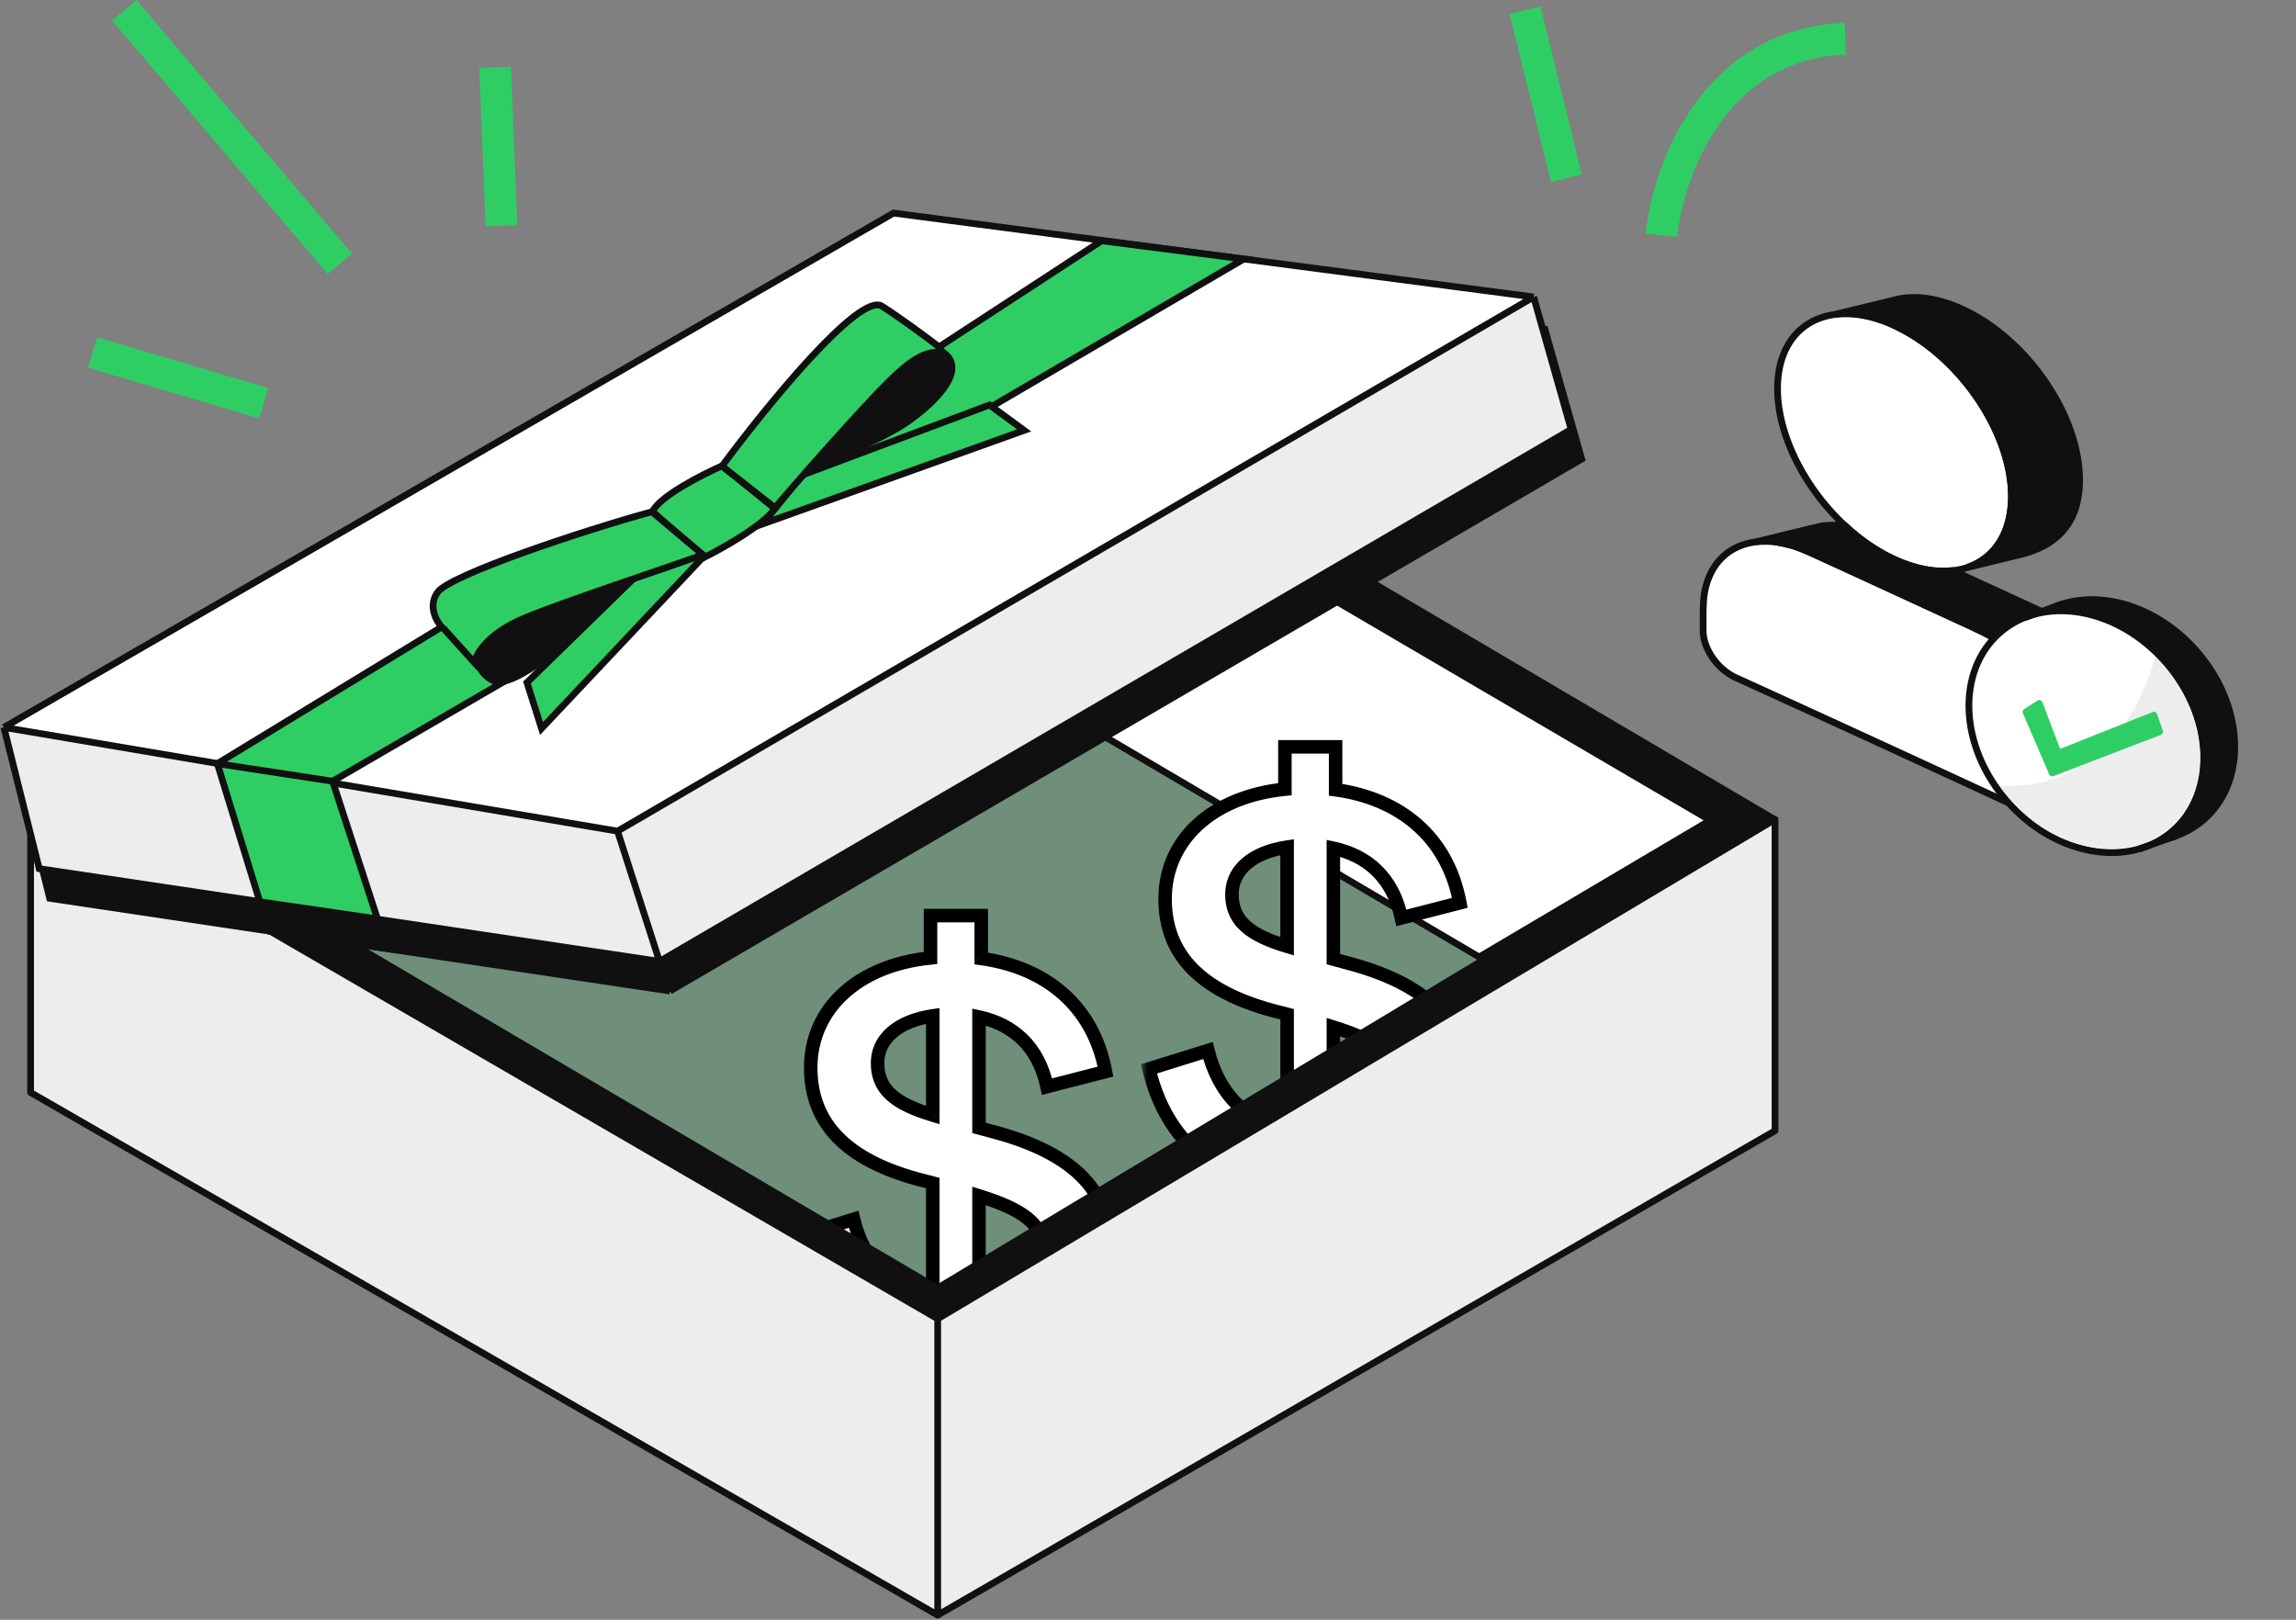 <svg xmlns="http://www.w3.org/2000/svg" width="163" height="115" fill="none"><rect width="100%" height="100%" fill="#808080" stroke="none"/><path fill="#fff" fill-rule="evenodd" stroke="#101010" stroke-miterlimit="10" stroke-width=".479" d="M138.633 40.508c-1.22.142-2.631-.1-4.142-.794-1.241-.568-2.419-1.384-3.475-2.362q.468.065.957.205c.653.185 1.405.532 2.497 1.036 1.383.638 2.78 1.276 4.163 1.915ZM148.074 56.955c0 .242.007.483-.035.703-.078.432-.312.744-.631.915-.32.177-.738.205-1.206.078-.206-.057-.419-.164-.525-.213a2974 2974 0 0 0-22.364-10.292c-.113-.05-.326-.142-.532-.284-.943-.595-1.674-1.666-1.837-2.674-.042-.255-.035-.496-.035-.737 0-1.1 0-1.844.113-2.44.532-2.795 2.866-4.114 5.866-3.37l.255.065c.653.184 1.405.531 2.497 1.035.525.241 1.057.482 1.582.724 2.709 1.248 5.412 2.49 8.114 3.737 1.099.504 1.844.852 2.497 1.27 3.12 1.986 5.567 5.56 6.121 8.937.085.518.106 1.064.113 1.745v.801z" clip-rule="evenodd"/><path fill="#fff" fill-rule="evenodd" stroke="#101010" stroke-miterlimit="10" stroke-width=".479" d="M142.798 35.23c0 1.737-.532 3.1-1.44 4.014a4.35 4.35 0 0 1-1.695 1.043c-.319.113-.66.184-1.022.227-1.22.142-2.631-.1-4.142-.795-1.241-.567-2.419-1.383-3.475-2.361-2.852-2.625-4.831-6.42-4.831-9.767 0-3.88 2.667-5.909 6.263-5.157a9 9 0 0 1 2.036.681c.099.043.199.092.291.142 4.447 2.199 8.015 7.497 8.015 11.98z" clip-rule="evenodd"/><path fill="#101010" stroke="#101010" stroke-miterlimit="10" stroke-width=".479" d="M127.144 38.705c.653.185 1.404.532 2.497 1.036.525.241 1.057.482 1.581.723 2.71 1.249 5.412 2.49 8.115 3.738 1.099.504 1.844.852 2.496 1.27 3.121 1.986 5.568 5.56 6.121 8.937.086.518.107 1.064.114 1.745v.801c0 .242.007.483-.036.703-.078.432-.312.744-.631.914l.029.036 4.362-1.043.29-.07c.405-.15.688-.49.781-.986.042-.22.035-.462.035-.703 0-1.1 0-1.844-.113-2.553-.554-3.376-3.001-6.944-6.121-8.937-.653-.419-1.405-.76-2.497-1.263q-2.766-1.268-5.533-2.546c-1.22.142-2.631-.1-4.142-.794-1.241-.568-2.418-1.383-3.475-2.362-.639-.093-1.242-.093-1.795.014l-.638.156-3.178.787 1.731.397z"/><path stroke="#101010" stroke-miterlimit="10" stroke-width=".479" d="m152.225 57.458-.135.036M128.583 37.522l-3.894.943"/><path fill="#101010" stroke="#101010" stroke-miterlimit="10" stroke-width=".479" d="M134.784 23.25c4.447 2.199 8.015 7.497 8.015 11.98 0 1.737-.532 3.1-1.44 4.014a4.35 4.35 0 0 1-1.695 1.043l3.83-.93c2.496-.623 4.142-2.205 4.142-5.276 0-4.582-3.717-10.008-8.306-12.122-1.872-.865-3.603-1.043-4.986-.624l-4.022.971c1.327-.234 2.837.135 4.469.944zM156.452 58.19c3.114-2.717 2.892-8.069-.497-11.953-3.389-3.885-8.661-4.832-11.775-2.115s-2.892 8.068.497 11.953 8.661 4.831 11.775 2.115Z"/><path fill="#fff" stroke="#101010" stroke-miterlimit="10" stroke-width=".479" d="M154.249 58.983c3.114-2.717 2.892-8.069-.497-11.953-3.389-3.885-8.661-4.832-11.775-2.115s-2.892 8.068.497 11.953 8.661 4.831 11.775 2.115Z"/><path stroke="#101010" stroke-miterlimit="10" stroke-width=".479" d="m143.713 43.857 2.752-.993M151.885 60.264l2.681-.95"/><path fill="#ededee" d="M153.011 46.646c-.922 3.185-3.582 9.504-11.036 9.135 1.461 2.142 3.596 3.696 6 4.256 4.533 1.057 8.15-1.73 8.207-6.227.035-2.625-1.242-5.263-3.171-7.171z"/><path fill="#2fce65" stroke="#2fce65" stroke-linecap="round" stroke-linejoin="round" stroke-width=".479" d="m153.315 51.948-7.618 2.93-1.865-4.335.943-.603 1.341 3.54 6.795-2.703z"/><path fill="#2fce65" fill-opacity=".2" d="m18.838 62.962 40.584-22.939L105.3 57.397l.95 13.03-9.501 10.452L61.323 99.61z"/><mask id="a" width="24" height="36" x="55.826" y="64.057" fill="#000" maskUnits="userSpaceOnUse"><path fill="#fff" d="M55.826 64.057h24v36h-24z"/><path d="M78.759 88.382c0 4.47-3.442 7.556-9.06 8.03v3.165h-3.638v-3.204c-4.906-.554-8.426-3.362-9.653-8.505l4.194-1.305c.712 2.967 2.65 5.063 5.617 5.656v-8.227l-1.068-.277c-5.064-1.385-7.595-3.956-7.595-7.912 0-4.193 3.362-7.279 8.505-7.793v-3.006h3.6v3.046c4.588.633 7.95 3.362 8.82 8.03l-4.153 1.068c-.593-2.848-2.413-4.43-4.826-4.945v7.872l.87.238c5.657 1.463 8.387 4.114 8.387 8.07M62.303 75.487c0 1.977 1.424 2.927 3.916 3.678v-7.04c-2.413.355-3.916 1.581-3.916 3.362m7.2 9.414V92.3c2.808-.317 4.548-1.662 4.548-3.56 0-1.82-1.384-2.849-4.549-3.838"/></mask><path fill="#fff" d="M78.759 88.382c0 4.47-3.442 7.556-9.06 8.03v3.165h-3.638v-3.204c-4.906-.554-8.426-3.362-9.653-8.505l4.194-1.305c.712 2.967 2.65 5.063 5.617 5.656v-8.227l-1.068-.277c-5.064-1.385-7.595-3.956-7.595-7.912 0-4.193 3.362-7.279 8.505-7.793v-3.006h3.6v3.046c4.588.633 7.95 3.362 8.82 8.03l-4.153 1.068c-.593-2.848-2.413-4.43-4.826-4.945v7.872l.87.238c5.657 1.463 8.387 4.114 8.387 8.07M62.303 75.487c0 1.977 1.424 2.927 3.916 3.678v-7.04c-2.413.355-3.916 1.581-3.916 3.362m7.2 9.414V92.3c2.808-.317 4.548-1.662 4.548-3.56 0-1.82-1.384-2.849-4.549-3.838"/><path fill="#000" d="m69.7 96.413-.04-.478-.44.037v.44zm0 3.164v.479h.48v-.479zm-3.64 0h-.479v.479h.48zm0-3.204h.48v-.428l-.426-.048zm-9.652-8.505-.142-.457-.427.133.103.435zm4.194-1.305.466-.112-.12-.498-.489.152zm5.617 5.656-.094.47.573.115v-.585zm0-8.227h.479v-.371l-.359-.093zm-1.068-.277-.127.462.007.001zm.91-15.705.047.477.432-.043v-.434zm0-3.006v-.48h-.48v.48zm3.6 0h.479v-.48h-.48zm0 3.046h-.48v.417l.414.057zm8.82 8.03.12.464.434-.112-.082-.44zm-4.153 1.068-.469.098.103.491.486-.125zm-4.826-4.945.1-.468-.579-.124v.592zm0 7.872h-.479v.366l.353.096zm.87.238-.126.462.006.001zm-4.153-1.148-.138.46.617.185v-.645zm0-7.04h.479v-.556l-.55.081zM69.502 84.9l.143-.457-.622-.195v.652zm0 7.398h-.479v.536l.533-.06zm9.257-3.917h-.48c0 2.102-.804 3.86-2.262 5.156-1.466 1.304-3.623 2.166-6.357 2.397l.04.478.04.477c2.884-.243 5.255-1.161 6.914-2.636 1.667-1.483 2.584-3.503 2.584-5.872zm-9.06 8.03h-.478v3.165h.959v-3.164zm0 3.165v-.479h-3.638v.958H69.7zm-3.638 0h.479v-3.204h-.959v3.204zm0-3.204.053-.476c-2.374-.268-4.386-1.078-5.947-2.42-1.56-1.339-2.7-3.233-3.292-5.72l-.467.111-.466.111c.634 2.656 1.867 4.737 3.6 6.226 1.733 1.487 3.935 2.359 6.465 2.644zm-9.653-8.505.143.458 4.193-1.306-.142-.457-.143-.458-4.193 1.306zm4.194-1.305-.466.112c.75 3.124 2.816 5.38 5.989 6.014l.094-.47.094-.47c-2.76-.551-4.571-2.489-5.245-5.298zm5.617 5.656h.479v-8.227h-.958v8.227zm0-8.227.12-.464-1.068-.277-.12.464-.12.463 1.068.277zm-1.068-.277.126-.463c-2.485-.68-4.294-1.636-5.478-2.862-1.172-1.213-1.764-2.723-1.764-4.587h-.958c0 2.091.674 3.846 2.033 5.253 1.347 1.395 3.336 2.416 5.914 3.12zm-7.595-7.912h.479c0-3.87 3.092-6.818 8.073-7.316l-.047-.477-.048-.477c-5.304.53-8.937 3.755-8.937 8.27zm8.505-7.793h.479v-3.006h-.959v3.006zm0-3.006v.479h3.6v-.958h-3.6zm3.6 0h-.48v3.046h.959v-3.046zm0 3.046-.066.474c4.415.61 7.589 3.208 8.416 7.644l.47-.088.472-.088c-.914-4.9-4.465-7.76-9.227-8.417zm8.82 8.03-.118-.464-4.154 1.068.12.464.119.464 4.153-1.068zm-4.153 1.068.47-.098c-.635-3.042-2.606-4.763-5.196-5.315l-.1.468-.1.469c2.236.476 3.904 1.92 4.457 4.574zm-4.826-4.945h-.479v7.872h.958v-7.872zm0 7.872-.126.462.87.238.126-.462.127-.463-.87-.237zm.87.238-.12.463c2.787.722 4.795 1.721 6.102 2.982 1.292 1.246 1.925 2.771 1.925 4.624h.959c0-2.102-.732-3.88-2.219-5.314-1.471-1.42-3.656-2.477-6.526-3.22zm-8.07-4.826h-.479c0 1.127.416 1.99 1.19 2.66.746.648 1.806 1.097 3.068 1.477l.138-.459.138-.458c-1.23-.371-2.129-.773-2.717-1.283-.562-.487-.858-1.087-.858-1.937zm3.917 3.678h.479v-7.04h-.958v7.04zm0-7.04-.07-.475c-1.265.187-2.337.607-3.103 1.256-.777.657-1.223 1.54-1.223 2.58h.959c0-.738.306-1.36.884-1.849.589-.499 1.475-.87 2.623-1.039zM69.502 84.9h-.479V92.3h.958V84.9zm0 7.398.054.476c1.462-.165 2.692-.602 3.569-1.285.888-.693 1.406-1.637 1.406-2.752h-.959c0 .785-.352 1.462-1.037 1.996-.695.543-1.74.937-3.087 1.089zm4.55-3.56h.478c0-1.062-.416-1.907-1.263-2.601-.816-.67-2.027-1.196-3.622-1.694l-.143.457-.143.458c1.57.49 2.634.973 3.3 1.52.638.522.913 1.101.913 1.86z" mask="url(#a)"/><path fill="#fff" d="M6.725 56.052 62.122 23.5l59.292 34.738-16.404 9.705L62.122 42.7l-38.72 23.058z"/><path stroke="#101010" stroke-linecap="round" stroke-linejoin="round" stroke-width=".479" d="M62.122 23.501 6.725 56.051l16.677 9.706 38.72-23.058m0-19.198v19.198m0-19.198 59.292 34.738-16.404 9.705L62.122 42.7"/><mask id="b" width="24" height="36" x="80.984" y="52.075" fill="#000" maskUnits="userSpaceOnUse"><path fill="#fff" d="M80.984 52.075h24v36h-24z"/><path d="M103.917 76.401c0 4.47-3.442 7.556-9.059 8.03v3.165h-3.64v-3.204c-4.904-.554-8.425-3.363-9.651-8.505l4.193-1.306c.712 2.967 2.65 5.064 5.617 5.657V72.01l-1.068-.277c-5.063-1.384-7.595-3.956-7.595-7.912 0-4.193 3.362-7.278 8.505-7.792v-3.007h3.6v3.046c4.588.633 7.951 3.363 8.821 8.03l-4.154 1.069c-.593-2.849-2.413-4.431-4.826-4.945v7.872l.87.237c5.657 1.464 8.387 4.114 8.387 8.07M87.461 63.505c0 1.978 1.424 2.927 3.916 3.679v-7.041c-2.413.356-3.916 1.582-3.916 3.362m7.2 9.415v7.397c2.808-.316 4.549-1.661 4.549-3.56 0-1.82-1.385-2.848-4.55-3.837"/></mask><path fill="#fff" d="M103.917 76.401c0 4.47-3.442 7.556-9.059 8.03v3.165h-3.64v-3.204c-4.904-.554-8.425-3.363-9.651-8.505l4.193-1.306c.712 2.967 2.65 5.064 5.617 5.657V72.01l-1.068-.277c-5.063-1.384-7.595-3.956-7.595-7.912 0-4.193 3.362-7.278 8.505-7.792v-3.007h3.6v3.046c4.588.633 7.951 3.363 8.821 8.03l-4.154 1.069c-.593-2.849-2.413-4.431-4.826-4.945v7.872l.87.237c5.657 1.464 8.387 4.114 8.387 8.07M87.461 63.505c0 1.978 1.424 2.927 3.916 3.679v-7.041c-2.413.356-3.916 1.582-3.916 3.362m7.2 9.415v7.397c2.808-.316 4.549-1.661 4.549-3.56 0-1.82-1.385-2.848-4.55-3.837"/><path fill="#000" d="m94.858 84.431-.04-.477-.439.037v.44zm0 3.165v.479h.48v-.48zm-3.64 0h-.478v.479h.479zm0-3.204h.48v-.428l-.425-.049zm-9.651-8.505-.143-.458-.427.133.104.436zm4.193-1.306.466-.112-.12-.497-.489.152zm5.617 5.657-.094.47.573.115v-.585zm0-8.228h.48v-.37l-.36-.094zm-1.068-.277-.126.462.006.002zm.91-15.704.047.476.432-.043v-.433zm0-3.007v-.479h-.48v.48zm3.6 0h.479v-.479h-.48zm0 3.046h-.48v.418l.414.057zm8.821 8.03.119.465.434-.112-.082-.44zm-4.154 1.069-.469.097.103.492.486-.125zm-4.826-4.945.1-.469-.579-.123v.592zm0 7.872h-.479v.366l.353.096zm.87.237-.126.462.007.002zm-4.153-1.147-.138.459.617.186v-.645zm0-7.041h.48v-.555l-.55.08zM94.66 72.92l.143-.457-.622-.195v.652zm0 7.397h-.479v.536l.533-.06zm9.257-3.916h-.479c0 2.101-.804 3.859-2.262 5.155-1.467 1.304-3.624 2.167-6.358 2.398l.04.477.04.478c2.884-.244 5.256-1.162 6.914-2.637 1.668-1.482 2.584-3.502 2.584-5.871zm-9.059 8.03h-.479v3.165h.958V84.43zm0 3.165v-.48h-3.64v.959h3.64zm-3.64 0h.48v-3.204h-.958v3.204zm0-3.204.055-.477c-2.375-.268-4.386-1.078-5.948-2.419-1.56-1.34-2.7-3.233-3.292-5.72l-.466.11-.466.112c.633 2.655 1.867 4.737 3.6 6.225 1.732 1.488 3.934 2.36 6.464 2.645zm-9.651-8.505.142.457 4.193-1.305-.142-.458-.143-.457-4.193 1.305zm4.193-1.306-.466.112c.75 3.124 2.816 5.38 5.99 6.015l.093-.47.094-.47c-2.76-.552-4.571-2.49-5.245-5.299zm5.617 5.657h.48V72.01h-.96v8.228zm0-8.228.12-.464-1.068-.277-.12.464-.12.464 1.068.277zm-1.068-.277.126-.462c-2.485-.68-4.293-1.636-5.478-2.862-1.172-1.214-1.764-2.723-1.764-4.588h-.958c0 2.092.674 3.846 2.033 5.254 1.347 1.394 3.336 2.415 5.915 3.12zm-7.595-7.912h.479c0-3.87 3.092-6.817 8.073-7.316l-.047-.476-.048-.477c-5.303.53-8.936 3.754-8.936 8.27zm8.505-7.792h.479v-3.007h-.958v3.007zm0-3.007v.48h3.6v-.959h-3.6zm3.6 0h-.48v3.046h.959v-3.046zm0 3.046-.066.475c4.415.609 7.589 3.207 8.416 7.643l.471-.088.471-.087c-.913-4.9-4.465-7.76-9.227-8.417zm8.821 8.03-.119-.464-4.154 1.068.12.465.119.464 4.153-1.069zm-4.154 1.069.47-.098c-.634-3.043-2.606-4.764-5.196-5.316l-.1.469-.1.468c2.236.477 3.904 1.92 4.457 4.574zm-4.826-4.945h-.479v7.872h.958v-7.872zm0 7.872-.126.462.87.237.127-.462.126-.462-.87-.237zm.87.237-.12.464c2.787.721 4.795 1.72 6.102 2.981 1.293 1.246 1.926 2.772 1.926 4.625h.958c0-2.103-.731-3.88-2.218-5.314-1.472-1.42-3.657-2.477-6.527-3.22zm-8.07-4.826h-.478c0 1.127.415 1.991 1.189 2.661.746.648 1.806 1.096 3.068 1.477l.138-.459.138-.459c-1.23-.37-2.128-.773-2.717-1.283-.562-.487-.858-1.086-.858-1.937zm3.917 3.679h.48v-7.041h-.96v7.041zm0-7.041-.07-.474c-1.265.186-2.337.607-3.103 1.255-.776.658-1.222 1.54-1.222 2.581h.958c0-.739.306-1.36.884-1.85.589-.498 1.475-.869 2.623-1.038zM94.66 72.92h-.479v7.397h.958V72.92zm0 7.397.054.476c1.462-.164 2.692-.601 3.569-1.285.888-.692 1.406-1.636 1.406-2.751h-.959c0 .784-.352 1.462-1.037 1.996-.695.542-1.74.936-3.086 1.088zm4.55-3.56h.479c0-1.061-.417-1.907-1.263-2.6-.817-.67-2.028-1.196-3.623-1.694l-.143.457-.143.457c1.57.49 2.634.973 3.3 1.52.638.523.913 1.102.913 1.86z" mask="url(#b)"/><path fill="#ededee" d="m66.57 93.632 59.445-35.455v22.1L66.57 114.668 2.172 77.561V56.232z"/><path stroke="#101010" stroke-linecap="round" stroke-linejoin="round" stroke-width=".479" d="m66.57 93.632 59.445-35.455v22.1L66.57 114.668m0-21.036v21.036m0-21.036-64.398-37.4v21.33l64.398 37.106"/><path fill="#101010" fill-rule="evenodd" d="M2.152 56.031 62.11 20.294l64.168 37.78-59.73 35.503zm64.395 35.147L6.817 56.03l55.292-32.5 59.297 34.663z" clip-rule="evenodd"/><path fill="#101010" d="m16.176 56.318 16.043-9.771 4.697 3.72-12.557 7.301 3.186 9.778-8.354-1.217z"/><path stroke="#101010" stroke-width=".479" d="m16.176 56.318 16.043-9.771 4.697 3.72-12.557 7.301m-8.183-1.25 3.015 9.81 8.354 1.218-3.186-9.778m-8.183-1.25 8.183 1.25"/><path fill="#101010" stroke="#101010" stroke-width=".479" d="m78.957 19.2-12.915 8.428-5.847 6.454.993 1.158 8.219-3.254 19.64-11.49zM47.072 38.422c.499-1.08 3.507-2.619 4.95-3.253l3.737 3.045c-.83 1.19-3.692 2.804-5.018 3.461z"/><path fill="#101010" stroke="#101010" stroke-width=".479" d="m73.457 32.655-18.566 6.644 2.815-3.474 13.292-4.973z"/><path fill="#101010" d="M67.68 26.81c1.874 1.131.65 3.253-2.18 5.303-2.19 1.589-6.425 3.101-8.36 3.829 2.838-3.442 9.04-10.037 10.54-9.132"/><path fill="#101010" stroke="#101010" stroke-width=".479" d="M63.359 23.84c-1.6-1.023-8.236 7.145-11.355 11.357l3.758 2.958c.827-.986 3.247-3.79 6.317-7.117 2.736-2.963 3.886-3.914 5.302-3.946.152-.003.232-.207.112-.3-1.005-.77-2.757-2.07-4.134-2.951Z"/><path fill="#101010" d="M36.21 50.748c-1.779 0-2.686-3.325-2.625-4.543 4.732-2.163 14.16-5.826 12.795-3.779-1.706 2.56-7.946 8.322-10.17 8.322"/><path fill="#101010" stroke="#101010" stroke-width=".479" d="m39.192 53.82 11.545-12.246-1.874-1.456L38.156 50.56z"/><path fill="#101010" stroke="#101010" stroke-width=".479" d="M31.813 44.143c.893-1.235 10.395-4.391 15.214-5.712l3.627 3.058c-3.012 1.069-9.9 3.342-12.604 4.461-2.705 1.12-3.536 2.604-3.614 3.206l-2.157-2.39c-.408-.291-1.25-1.538-.466-2.623Z"/><path fill="#101010" d="m44.587 61.112 65.036-37.925-45.447-5.956L1.021 53.745zM47.565 70.357l-2.978-9.245-43.566-7.367 2.508 10.03z"/><path fill="#101010" d="m44.587 61.112 2.978 9.245 64.722-37.768-2.664-9.402z"/><path stroke="#101010" stroke-width=".479" d="m47.565 70.357-2.978-9.245m2.978 9.245 64.722-37.768-2.664-9.402m-62.058 47.17L3.529 63.775 1.02 53.745m43.566 7.367 65.036-37.925M44.587 61.112 1.021 53.745m108.602-30.558-45.447-5.956L1.021 53.745"/><path fill="#fff" d="m43.841 59.008 65.036-37.924-45.447-5.956L.275 51.642z"/><path fill="#ededee" d="m46.819 68.254-2.978-9.246L.275 51.642l2.508 10.03z"/><path fill="#ededee" d="m43.841 59.008 2.978 9.246 64.722-37.768-2.664-9.402z"/><path stroke="#101010" stroke-width=".479" d="m46.819 68.254-2.978-9.246m2.978 9.246 64.722-37.768-2.664-9.402m-62.058 47.17L2.783 61.67.275 51.641m43.566 7.367 65.036-37.924M43.841 59.008.275 51.642m108.602-30.558L63.43 15.128.275 51.642"/><path fill="#2fce65" d="m15.43 54.213 16.043-9.772 4.696 3.72-12.556 7.302L26.8 65.24l-8.354-1.216z"/><path stroke="#101010" stroke-width=".479" d="m15.43 54.213 16.043-9.772 4.696 3.72-12.556 7.302m-8.183-1.25 3.015 9.81 8.354 1.217-3.186-9.777m-8.183-1.25 8.183 1.25"/><path fill="#2fce65" stroke="#101010" stroke-width=".479" d="m78.209 17.095-12.915 8.428-5.847 6.453.993 1.159 8.219-3.255 19.64-11.49zM46.324 36.32c.499-1.08 3.507-2.62 4.95-3.254l3.737 3.046c-.83 1.19-3.692 2.803-5.018 3.46z"/><path fill="#2fce65" stroke="#101010" stroke-width=".479" d="M72.707 30.555 54.141 37.2l2.815-3.474 13.292-4.974z"/><path fill="#101010" d="M66.93 24.707c1.874 1.13.65 3.252-2.18 5.303-2.19 1.588-6.425 3.1-8.36 3.828 2.838-3.442 9.04-10.037 10.54-9.132"/><path fill="#2fce65" stroke="#101010" stroke-width=".479" d="M62.613 21.737c-1.6-1.023-8.236 7.144-11.355 11.356l3.758 2.958c.826-.986 3.247-3.79 6.317-7.116 2.736-2.964 3.886-3.915 5.302-3.947.152-.003.232-.207.112-.3-1.005-.77-2.758-2.07-4.134-2.95Z"/><path fill="#101010" d="M35.464 48.645c-1.779 0-2.686-3.325-2.625-4.544 4.732-2.163 14.16-5.825 12.795-3.778-1.706 2.559-7.946 8.322-10.17 8.322"/><path fill="#2fce65" stroke="#101010" stroke-width=".479" d="M38.446 51.718 49.99 39.472l-1.874-1.455L37.41 48.458z"/><path fill="#2fce65" stroke="#101010" stroke-width=".479" d="M31.067 42.043c.893-1.236 10.395-4.392 15.214-5.713l3.627 3.059c-3.012 1.068-9.9 3.342-12.604 4.46-2.705 1.12-3.537 2.604-3.614 3.207l-2.157-2.39c-.408-.292-1.251-1.538-.466-2.623Z"/><path stroke="#2fce65" stroke-width="2.25" d="M111.2 12.654 108.275.728m9.675 15.974c.45-4.5 3.69-13.59 13.05-13.95M24.124 18.729l-15.3-18M35.6 16.028l-.45-11.25M18.724 28.628l-12.15-3.6"/></svg>